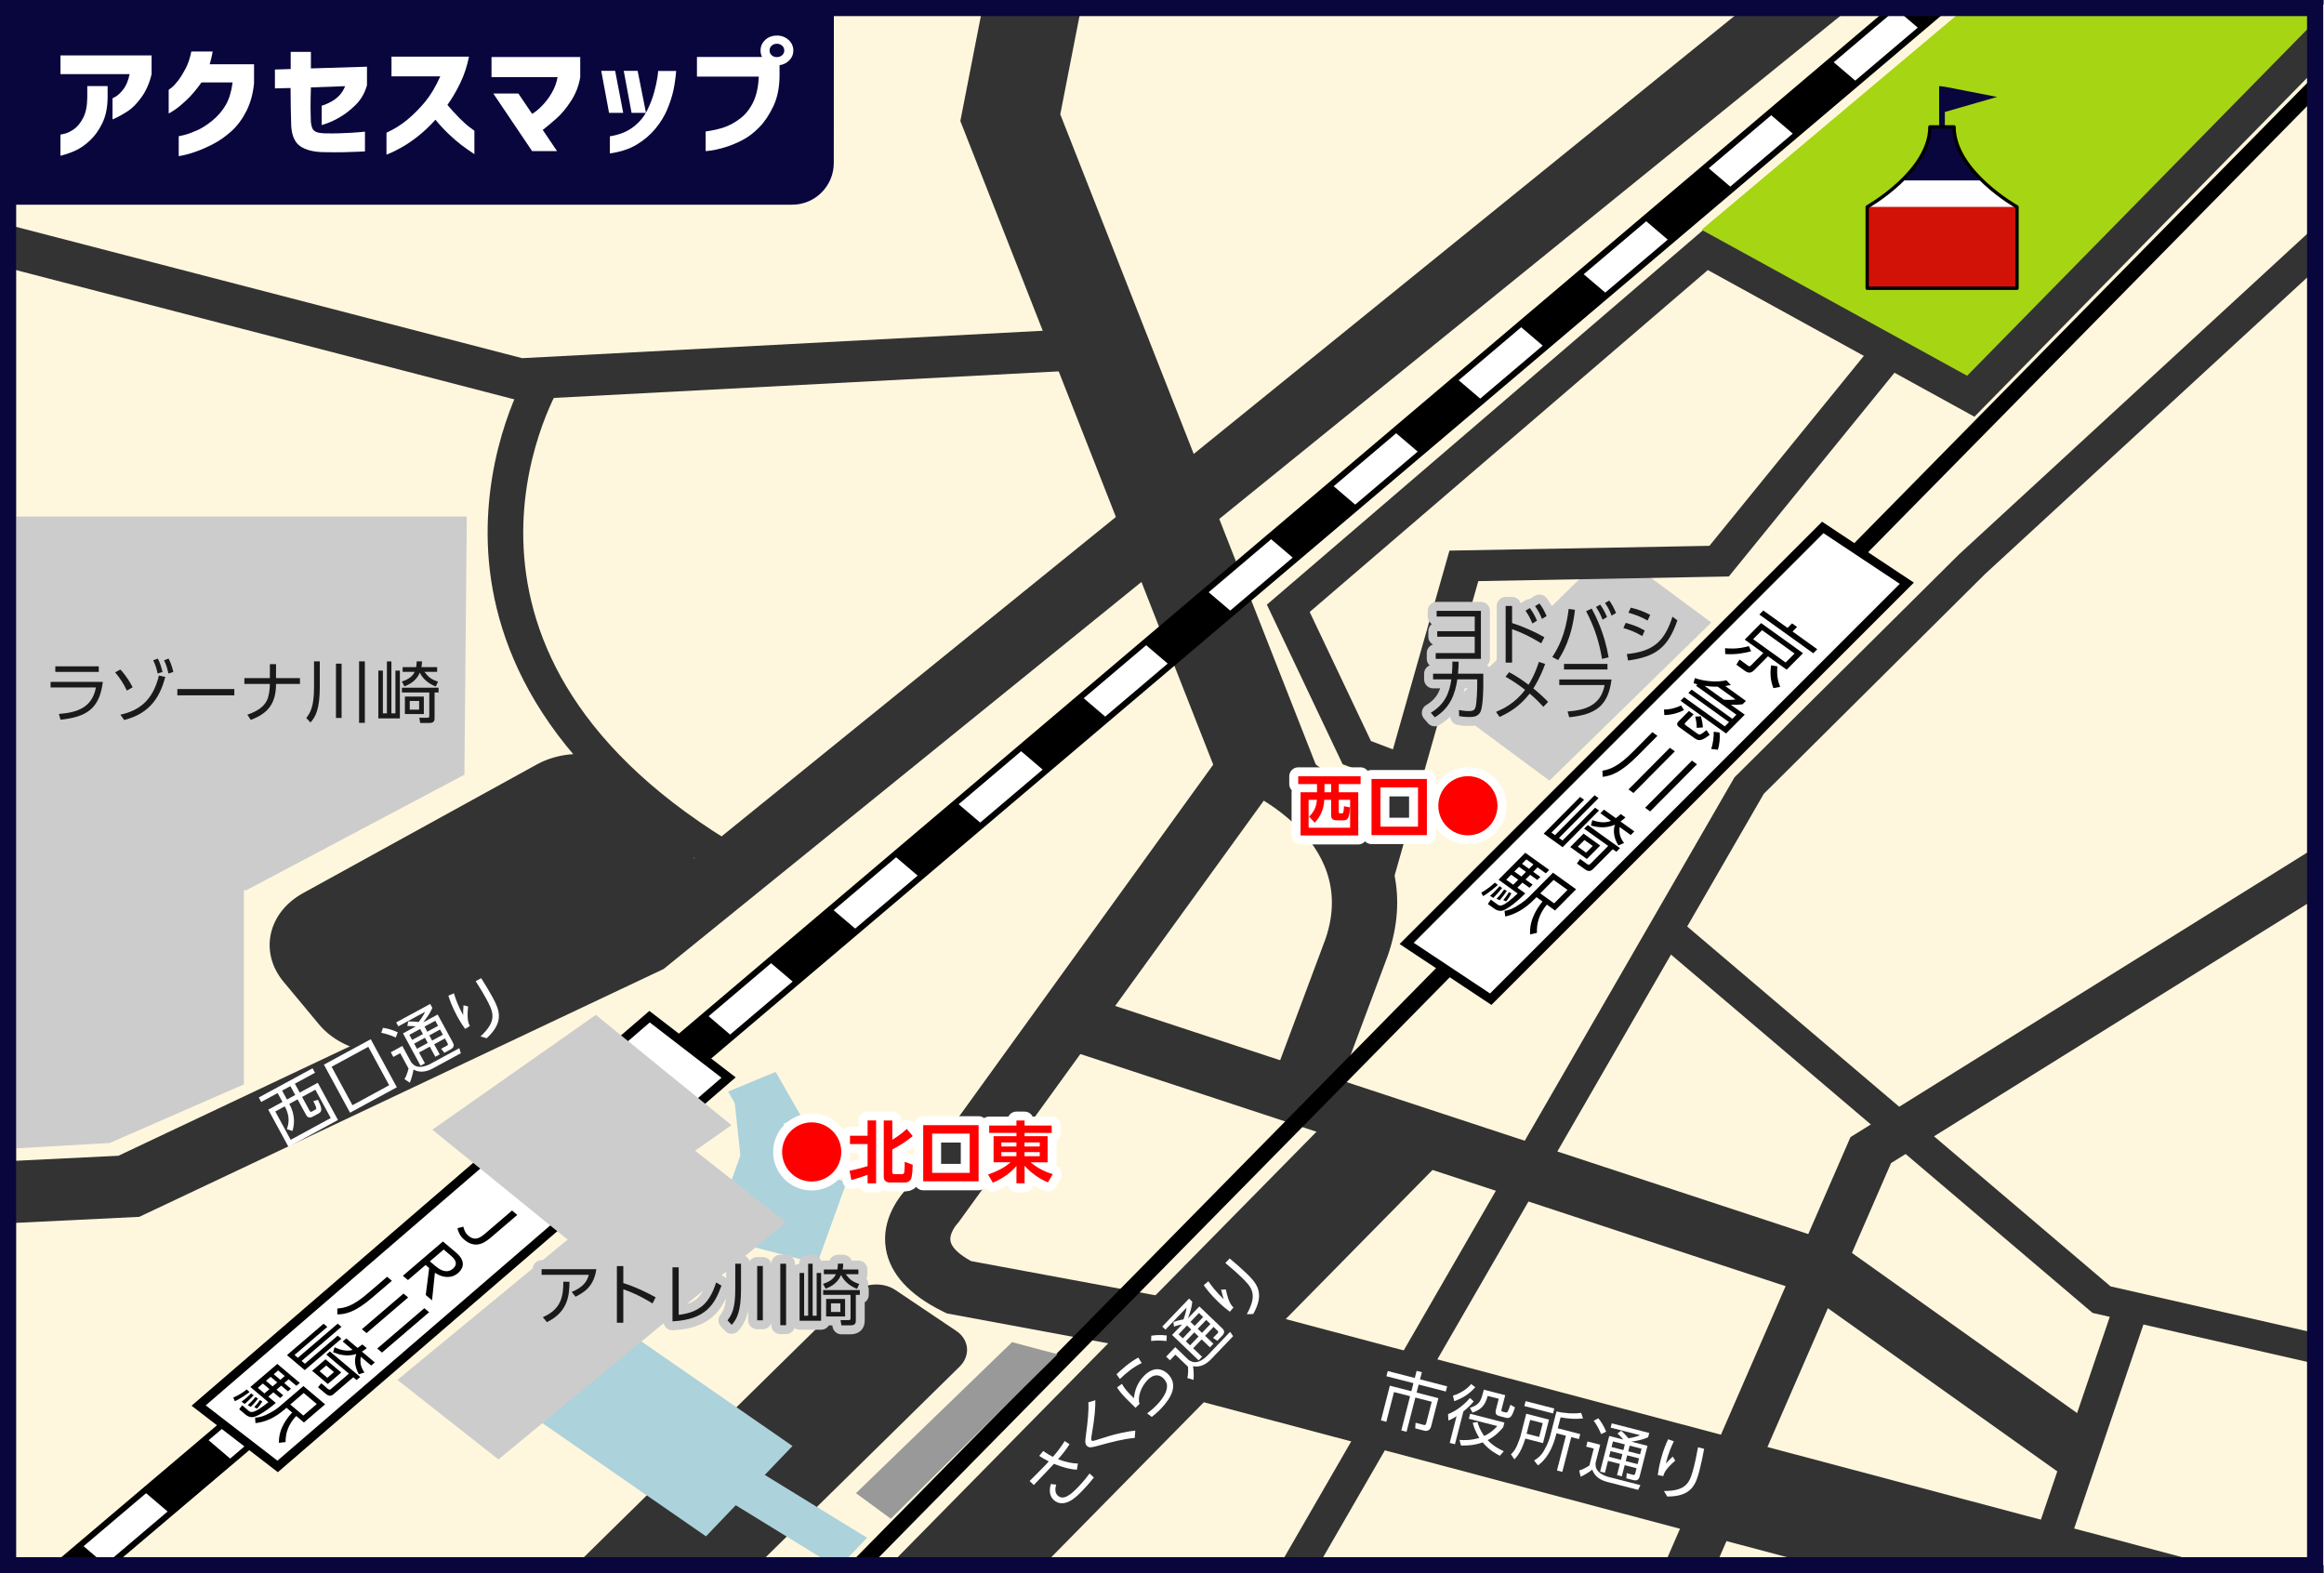 <?xml version="1.0" encoding="UTF-8"?>
<svg id="_レイヤー_2" data-name="レイヤー 2" xmlns="http://www.w3.org/2000/svg" xmlns:xlink="http://www.w3.org/1999/xlink" viewBox="0 0 796.22 538.99">
  <rect x="0" y="0" width="796.22" height="538.99" fill="#808080" stroke="none"/>
  <defs>
    <style>
      .cls-1, .cls-2, .cls-3, .cls-4 {
        fill: none;
      }

      .cls-2 {
        stroke: #ccc;
      }

      .cls-2, .cls-3 {
        stroke-width: 6.14px;
      }

      .cls-2, .cls-3, .cls-4 {
        stroke-linecap: round;
        stroke-linejoin: round;
      }

      .cls-5 {
        fill: #a6d514;
      }

      .cls-6 {
        fill: #fff7dd;
      }

      .cls-7 {
        fill: #acd2db;
      }

      .cls-8 {
        fill: #ccc;
      }

      .cls-9 {
        clip-path: url(#clippath-1);
      }

      .cls-10 {
        clip-path: url(#clippath-3);
      }

      .cls-11 {
        clip-path: url(#clippath-4);
      }

      .cls-12 {
        clip-path: url(#clippath-2);
      }

      .cls-13 {
        clip-path: url(#clippath-7);
      }

      .cls-14 {
        clip-path: url(#clippath-6);
      }

      .cls-15 {
        clip-path: url(#clippath-8);
      }

      .cls-16 {
        clip-path: url(#clippath-5);
      }

      .cls-17 {
        fill: #d31207;
      }

      .cls-18 {
        fill: #fff;
      }

      .cls-3 {
        stroke: #fff;
      }

      .cls-4 {
        stroke: #000;
        stroke-width: 1.15px;
      }

      .cls-19 {
        fill: #09063d;
      }

      .cls-20 {
        fill: #ff0001;
      }

      .cls-21 {
        fill: #333;
      }

      .cls-22 {
        fill: #1a1a1a;
      }

      .cls-23 {
        clip-path: url(#clippath);
      }

      .cls-24 {
        fill: #999;
      }
    </style>
    <clipPath id="clippath">
      <rect class="cls-1" x="2.44" y="1.54" width="790.74" height="535.81"/>
    </clipPath>
    <clipPath id="clippath-1">
      <rect class="cls-1" x="2.44" y="1.54" width="790.74" height="535.81"/>
    </clipPath>
    <clipPath id="clippath-2">
      <rect class="cls-1" x="2.44" y="1.54" width="790.74" height="535.81"/>
    </clipPath>
    <clipPath id="clippath-3">
      <rect class="cls-1" x="2.44" y="1.54" width="790.74" height="535.81"/>
    </clipPath>
    <clipPath id="clippath-4">
      <rect class="cls-1" x="2.44" y="1.54" width="790.74" height="535.81"/>
    </clipPath>
    <clipPath id="clippath-5">
      <rect class="cls-1" x="2.44" y="1.54" width="790.74" height="535.81"/>
    </clipPath>
    <clipPath id="clippath-6">
      <rect class="cls-1" x="639.71" y="70.87" width="51.32" height="28.14"/>
    </clipPath>
    <clipPath id="clippath-7">
      <rect class="cls-1" x="639.71" y="43.14" width="51.32" height="18.67"/>
    </clipPath>
    <clipPath id="clippath-8">
      <rect class="cls-1" x="2.44" y="1.54" width="790.74" height="535.81"/>
    </clipPath>
  </defs>
  <g id="_レイヤー_1-2" data-name="レイヤー 1">
    <g>
      <rect class="cls-6" x="5.48" y="1.54" width="790.74" height="534.69"/>
      <path class="cls-19" d="M2.99,55.84l.03-52.47h282.67l-.03,52.47c0,7.9-6.41,14.3-14.31,14.29H2.74l.25-14.29Z"/>
      <g>
        <path class="cls-18" d="M44.41,25.4h-23.69v-6.42h31.22v6.42c-.74,3.11-1.91,5.76-3.51,7.96-1.6,2.2-3.17,3.79-4.71,4.76-1.54.98-2.78,1.69-3.72,2.14-.94.45-1.42.66-1.45.63v-7.22s.42-.18,1.18-.63c.75-.45,1.6-1.27,2.54-2.46.94-1.19,1.65-2.92,2.15-5.19ZM20.71,53.37v-7.26s.53-.08,1.5-.32c.97-.24,2.03-.77,3.19-1.59s2.19-2.1,3.09-3.82c.91-1.72,1.38-4.06,1.41-7.03v-3.86h6.97v4.11c-.06,3.42-.68,6.3-1.85,8.67-1.17,2.37-2.53,4.28-4.09,5.75-1.56,1.47-3.11,2.59-4.67,3.36-1.55.77-3.41,1.43-5.56,1.99Z"/>
        <path class="cls-18" d="M65.56,17.64h7.3c-.12.78-.28,1.54-.46,2.27s-.37,1.43-.55,2.1h15.19v6.42c-.34,3.64-1.22,6.85-2.63,9.63s-3.12,5.07-5.1,6.86c-1.99,1.79-4.02,3.23-6.1,4.32s-4.02,1.96-5.82,2.6c-1.8.64-3.27,1.08-4.41,1.32-1.14.24-1.72.34-1.75.31v-6.8s.64-.11,1.82-.4c1.18-.29,2.64-.82,4.36-1.57s3.53-1.9,5.4-3.44,3.39-3.32,4.55-5.33c1.16-2.02,1.93-4.58,2.33-7.68h-10.67c-1.79,2.52-3.53,4.56-5.22,6.13-1.69,1.57-3.1,2.72-4.23,3.44-1.12.73-1.72,1.08-1.78,1.05v-8.1s.38-.26,1.04-.78,1.42-1.35,2.29-2.5c.86-1.15,1.7-2.51,2.52-4.09.82-1.58,1.46-3.5,1.92-5.77Z"/>
        <path class="cls-18" d="M99.55,30.15l-5.36.13v-6.46l5.4-.17v-5.88h6.93v5.67l19.21-.59v6.51h-.05c-.77,2.63-2.05,4.82-3.83,6.57-1.79,1.75-3.55,3.13-5.29,4.14s-3.22,1.72-4.43,2.14c-1.22.42-1.85.63-1.92.63v-6.63s.38-.08,1.06-.34,1.49-.64,2.45-1.18c.95-.53,1.82-1.22,2.61-2.06.79-.84,1.42-1.88,1.92-3.11l-11.73.42c-.09,2.6-.13,4.88-.12,6.82.02,1.95.05,3.67.12,5.19.09.75.25,1.4.46,1.93.22.53.62.95,1.22,1.26.6.31,1.69.49,3.26.55,1.51.03,3.05.02,4.62-.02,1.57-.04,3.03-.1,4.39-.19,1.35-.08,2.45-.17,3.28-.25.83-.08,1.26-.13,1.29-.13v6.76s-.73.04-2.1.11c-1.37.07-3.09.13-5.15.17s-4.42.03-7.07-.02c-3.36-.08-5.96-.75-7.8-1.99s-2.89-3.5-3.14-6.78c-.06-2.21-.12-4.32-.16-6.32-.05-2-.07-4.29-.07-6.86Z"/>
        <path class="cls-18" d="M150.85,26.16h-16.72v-6.76h26.55c-.65,3.25-1.64,6.25-2.98,9.03-1.34,2.77-2.81,5.28-4.41,7.51,1.39,1.65,2.76,3.16,4.13,4.53,1.37,1.37,2.55,2.43,3.56,3.17,1,.74,1.52,1.13,1.55,1.15v8.02c-1.66-1.09-3.17-2.16-4.53-3.19-1.36-1.04-2.8-2.29-4.34-3.76-1.54-1.47-3.03-3.09-4.48-4.85-1.88,2.1-3.79,3.92-5.75,5.48-1.96,1.55-3.76,2.81-5.43,3.76-1.66.95-3,1.64-4.02,2.08-1.02.43-1.54.65-1.57.65v-7.51c2.68-1.23,5.09-2.74,7.23-4.53s4.15-3.82,6.03-6.09c1.88-2.27,3.6-5.16,5.17-8.69Z"/>
        <path class="cls-18" d="M191.03,26.41h-22.63v-6.88h30.39v6.93c-.49,2.94-1.55,5.65-3.16,8.14-1.62,2.49-3.3,4.51-5.06,6.05s-3.29,2.83-4.62,3.86l4.9,7.26h-8.54l-13.3-19.73h8.59l4.71,6.97c.99-.56,2.12-1.48,3.39-2.77s2.41-2.79,3.39-4.51c.99-1.72,1.63-3.49,1.94-5.31Z"/>
        <path class="cls-18" d="M210.75,24.27l2.77,14.4h-4.85l-2.68-14.4h4.76ZM208.95,52.57v-5.88c3.23-.5,5.9-1.57,8.01-3.19,2.11-1.62,3.69-3.51,4.76-5.67s1.87-4.25,2.42-6.3c.55-2.04.92-3.74,1.11-5.1s.26-2.06.23-2.12h6.19c-.22,2.49-.54,4.72-.97,6.7-.43,1.97-1.12,4.1-2.06,6.38-.94,2.28-2.28,4.49-4.02,6.61-1.74,2.13-3.88,3.96-6.42,5.5s-5.63,2.56-9.26,3.06ZM218.46,24.27l2.86,14.4h-4.94l-2.68-14.4h4.76Z"/>
        <path class="cls-18" d="M259.98,26.24h-21.2v-6.72h23.04l5.26,1.43v4.74c0,4.11-.69,7.66-2.08,10.62s-3.02,5.41-4.9,7.33-3.86,3.41-5.96,4.47-4.08,1.87-5.96,2.41c-1.88.55-3.41.9-4.6,1.05-1.19.15-1.79.22-1.82.19v-6.72c2.46-.34,4.6-.82,6.42-1.45,1.82-.63,3.62-1.63,5.43-3,1.8-1.37,3.27-3.21,4.41-5.52,1.14-2.31,1.79-5.25,1.94-8.84ZM262.19,13.65c1.08-.98,2.4-1.47,3.97-1.47s2.9.5,4,1.49c1.09.99,1.64,2.2,1.64,3.63s-.55,2.63-1.64,3.61c-1.09.98-2.42,1.47-4,1.47s-2.89-.49-3.97-1.47c-1.08-.98-1.62-2.18-1.62-3.61s.54-2.64,1.62-3.65ZM268.7,17.3c0-.67-.25-1.22-.74-1.66-.49-.43-1.09-.65-1.8-.65s-1.3.22-1.78.65c-.48.43-.72.99-.72,1.66s.24,1.18.72,1.62c.48.43,1.07.65,1.78.65s1.31-.22,1.8-.65c.49-.43.74-.97.74-1.62Z"/>
      </g>
      <g class="cls-23">
        <path class="cls-21" d="M327.63,455.94c4.44,2.98,4.95,8.49,1.14,12.24l-122.2,120.12c-3.82,3.74-10.57,4.37-15.01,1.39l-20.86-14.02c-4.44-2.98-4.95-8.49-1.14-12.24l122.2-120.11c3.81-3.75,10.57-4.38,15.01-1.39l20.86,14.02Z"/>
        <polygon class="cls-8" points="84.38 304.98 -175.11 304.98 -175.11 176.96 159.93 176.96 159.11 265.41 84.38 304.98"/>
        <polygon class="cls-8" points="83.56 371.5 37.56 391.57 -63.43 397.33 -63.43 289.84 83.56 289.84 83.56 371.5"/>
        <polygon class="cls-8" points="586.31 213.26 530.86 267.43 496.49 242 551.94 187.84 586.31 213.26"/>
        <polygon class="cls-5" points="678.88 132.63 583 78.69 738.58 -52.14 822.5 -18.43 678.88 132.63"/>
        <polygon class="cls-21" points="-226.95 430.27 -228.38 409.06 40.57 395.94 212.41 314.71 643.04 -34.06 660.29 -18.67 227.34 331.97 47.72 416.87 -226.95 430.27"/>
        <polygon class="cls-21" points="420.93 275.37 329.02 41.46 349.83 -64.99 382.71 -60.34 363.26 39.16 452.55 266.39 420.93 275.37"/>
        <polygon class="cls-21" points="176.9 137 -4.84 89.85 -245.49 75.35 -244.32 61.22 -.88 76.06 178.88 122.7 368.64 112.71 369.67 126.85 176.9 137"/>
        <path class="cls-21" d="M247.54,299.8c-64.51-37.68-79.34-82.45-80.41-113.38-1.17-33.5,12.89-57.79,13.49-58.81l11.18,4.74c-2.17,3.72-51.81,91.74,62.82,158.69l-7.08,8.75Z"/>
        <polygon class="cls-21" points="852.65 597.31 398.92 476.8 410.95 444.05 864.69 564.56 852.65 597.31"/>
        <path class="cls-21" d="M455.07,381.96l-21.33-5.76,20.36-54.47c12.07-34.88-29.05-51.78-30.81-52.48l9.41-17.26c20.97,8.22,56.89,34.54,42.8,75.3l-20.44,54.67Z"/>
        <path class="cls-21" d="M404.7,464.85l-80.31-14.9-1.53-.75c-11.35-5.63-17.86-12.78-19.33-21.25-1.81-10.37,4.93-18.51,7.54-21.2l112.52-155.78,19.07,9.95-114.33,157.92c-.77.75-3.17,3.77-2.67,6.4.42,2.14,2.9,4.52,7.05,6.79l76.75,14.24-4.76,18.58Z"/>
        <polygon class="cls-21" points="475.13 267.57 459.99 261.81 434.04 207.14 583.39 78.92 673.95 128.73 825.61 -25.75 835.21 -18.95 676.46 142.76 585.12 92.52 448.71 209.65 469.69 253.85 480.23 257.87 475.13 267.57"/>
        <polygon class="cls-21" points="476.2 305.57 464.05 303.07 496.59 188.63 585.66 186.99 642.97 116.5 653.25 122.54 592.31 197.49 506.48 199.08 476.2 305.57"/>
        <polygon class="cls-21" points="560.31 599.61 544.68 594.7 633.99 389.55 636.02 388.29 931.54 204.17 941.39 215.59 647.89 398.45 560.31 599.61"/>
        <polygon class="cls-21" points="177.05 719.48 146.09 697.47 462.03 376.55 492.99 398.57 177.05 719.48"/>
        <polygon class="cls-21" points="704.96 504.15 618.94 442.98 361.38 358.21 369.46 340.47 630.47 426.37 719.32 489.56 704.96 504.15"/>
        <path class="cls-21" d="M103.84,305.96l80.02-44.04c12.11-6.67,28.74-3.87,37.16,6.25l12.1,14.55c8.41,10.11,5.41,23.72-6.7,30.38l-80.02,44.04c-12.11,6.67-28.74,3.87-37.15-6.25l-12.1-14.55c-8.41-10.11-5.41-23.72,6.7-30.38"/>
        <polygon points="-37.22 600.76 -47.75 591.78 680.06 -25.28 690.6 -16.3 -37.22 600.76"/>
        <path class="cls-18" d="M-6.83,572.3l-7.37-6.29,21.42-18.16,7.37,6.29-21.42,18.16ZM36.01,535.98l-7.37-6.28,21.41-18.16,7.37,6.28-21.41,18.16ZM78.84,499.68l-7.37-6.29,21.41-18.16,7.37,6.29-21.41,18.16ZM121.67,463.36l-7.37-6.29,21.41-18.16,7.37,6.29-21.41,18.16ZM164.49,427.05l-7.37-6.29,21.41-18.16,7.37,6.28-21.41,18.16ZM207.32,390.74l-7.37-6.29,21.41-18.16,7.37,6.28-21.41,18.16ZM250.15,354.43l-7.37-6.29,21.41-18.16,7.37,6.28-21.41,18.16ZM292.98,318.11l-7.37-6.28,21.41-18.15,7.37,6.29-21.41,18.15ZM335.81,281.8l-7.37-6.28,21.41-18.16,7.37,6.29-21.41,18.16ZM378.65,245.49l-7.37-6.29,21.41-18.16,7.37,6.29-21.41,18.16ZM421.47,209.18l-7.37-6.29,21.41-18.16,7.37,6.29-21.41,18.16ZM464.3,172.87l-7.37-6.29,21.41-18.16,7.37,6.29-21.41,18.16ZM507.13,136.56l-7.37-6.29,21.41-18.16,7.37,6.29-21.41,18.16ZM549.97,100.24l-7.38-6.29,21.42-18.15,7.37,6.29-21.41,18.15ZM592.8,63.93l-7.37-6.29,21.41-18.16,7.37,6.29-21.41,18.16ZM635.62,27.62l-7.37-6.29,21.41-18.16,7.37,6.29-21.41,18.16Z"/>
        <polygon class="cls-18" points="249.62 369.16 95.13 502.38 68.06 481.51 222.55 348.3 249.62 369.16"/>
        <path d="M95.2,504.35l-29.57-22.78,1.23-1.06,155.62-134.19,29.57,22.77-1.23,1.06-155.62,134.19ZM70.48,481.46l24.58,18.94,152.13-131.19-24.58-18.94-152.13,131.19Z"/>
        <line class="cls-18" x1="895.69" y1="-74.53" x2="138.58" y2="694.69"/>
        <polygon points="140.86 696.32 136.29 693.06 893.4 -76.16 897.98 -72.9 140.86 696.32"/>
        <polygon class="cls-18" points="653.29 199.8 510.74 342.3 481.93 323.19 624.49 180.68 653.29 199.8"/>
        <path d="M510.97,344.27l-31.45-20.86,1.13-1.14,143.61-143.54,31.44,20.86-1.13,1.14-143.6,143.54ZM484.34,322.98l26.16,17.36,140.38-140.33-26.15-17.36-140.38,140.33Z"/>
        <g>
          <path d="M507.5,305.78c1.98-1.03,3.94-2.72,4.65-3.41l1.02.79c-.73.67-3.13,2.77-5.06,3.83l-.61-1.21ZM529.61,299.18l-2.83-2.03-1.5,1.51,2.45,1.76-1.04,1.04-2.45-1.76-1.59,1.6,2.45,1.76-1.07,1.08-2.45-1.76-1.71,1.72,2.71,1.95c-2.97,3.03-5.98,5.23-7.34,5.74-.46.18-1.69.64-3.25-.48l-2.23-1.6,1-1.52,2.28,1.66c.78.56,1.66,1.25,6.92-3.77l-6.56-4.71,9.17-9.23,8.2,5.88-1.14,1.15ZM510.48,306.91c.44-.37.82-.69,1.58-1.46.95-.96,1.27-1.38,1.68-1.87l.91.63c-1.5,1.79-1.69,1.98-3.02,3.38l-1.16-.69ZM512.71,307.91c1.31-1.32,2.29-2.71,2.62-3.19l.92.48c-.75,1.13-1.49,2.15-2.42,3.19l-1.13-.48ZM515.03,308.35c.36-.4,1.2-1.41,1.91-2.72l.88.42c-.39.74-.95,1.68-1.8,2.74l-.99-.44ZM539.98,304.66l-7.21,7.26-2.81-2.02c-2.61,3.17-3.54,6.38-3.4,9.68l-2.34.53c-.32-5.45,2.95-9.64,4.26-11.27l-2.07-1.49-.76.77c-3.04,3.07-6.31,5.08-9.96,5.86l-.22-1.92c.92-.2,2.25-.47,3.79-1.4,2.9-1.71,4.07-2.9,4.9-3.73l7.91-7.96,7.92,5.68ZM520.15,301.38l-2.41-1.73-1.71,1.72,2.41,1.73,1.71-1.72ZM522.82,298.69l-2.41-1.73-1.59,1.6,2.41,1.73,1.59-1.6ZM525.36,296.13l-2.41-1.73-1.5,1.52,2.41,1.73,1.5-1.52ZM537.04,304.87l-4.77-3.42-4.57,4.6,4.77,3.42,4.57-4.6Z"/>
          <path d="M542.7,274l-11.16,11.23,1.22.87,13.56-13.66,1.36.97-13.56,13.66,1.21.87,11.16-11.23,1.34.96-12.47,12.56-6.48-4.65,12.47-12.56,1.36.97ZM543.67,294.27l-5.7-4.09,4.57-4.6,5.7,4.09-4.57,4.6ZM553.76,291.79l-1.22-.87-6.66,6.71c-.52.52-1.34,1.28-2.81.22l-2.81-2.02,1.11-1.56,2.38,1.74c.62.44.88.18,1.28-.22l5.95-5.99-8.24-5.91,1.25-1.25,11.03,7.92-1.25,1.25ZM545.68,289.81l-2.83-2.03-2.27,2.28,2.83,2.03,2.27-2.28ZM559.93,284.82l-1.23,1.24-3.81-2.74c-.19,2.4.13,3.55,1.52,5.48l-1.94.82c-1.38-2.19-1.97-4.76-1.19-7.09-3.15,1.35-5.87.92-8.21.28l.46-1.84c1.64.55,3.98,1.19,6.42.25l-3.65-2.62,1.23-1.24,4.07,2.92c.76-.53,1.23-1,1.67-1.4l1.62,1.16c-.68.62-1.01.92-1.69,1.39l4.73,3.39Z"/>
          <path d="M567.84,252.09l-6.71,6.76c-5.71,5.75-9.08,6.94-12.05,7.28l-.08-2.09c2.64-.52,5.27-1.29,10.45-6.5l6.66-6.71,1.74,1.25ZM573.81,257.4l-14.17,14.27-1.7-1.22,14.17-14.27,1.7,1.22ZM581.4,261.83l-16.04,16.15-1.74-1.25,16.04-16.15,1.74,1.25Z"/>
          <path d="M570.09,243.09c1.37-.03,3.32-.21,5.85-1.41l1.01,1.59c-1.67.86-3.99,1.64-6.74,1.7l-.12-1.88ZM580.24,244.73l-2.84,2.86c-.26.26-.37.51.19.91l3.93,2.82c.66.47.92.66,3.13-1.19l1.11,1.6c-2.78,2.18-3.78,2.18-5.17,1.18l-4.99-3.58c-.74-.53-1.58-1.13-.45-2.26l3.48-3.5,1.62,1.16ZM598.16,240.11l-1.14,1.15c-.59.08-1.61.25-4,.17l4.75,3.41-6.4,6.44-15.6-11.2,1.23-1.24,13.94,10.01,1.45-1.46-13.94-10.01,1.12-1.13,13.94,10.01,1.4-1.41-13.84-9.93.47-.47c-.4-.11-.63-.16-1.31-.37l.43-1.78c3.71,1.29,8.05,1.42,10.79.76l1.54,1.61c-.72.17-1.12.24-1.9.37l7.06,5.07ZM581.32,249.36c-.03-1.45-.22-2.67-.53-3.87l1.94-.1c.51,1.89.64,2.79.69,3.81l-2.11.16ZM588.51,235.24c-1.76.05-3.18-.1-4.53-.29l6.6,4.74c1.23.11,2.82.12,4.03-.06l-6.1-4.38ZM586.27,256.58c.64-1.81.92-4.33.86-5.89l2.01.25c.22,1.77-.04,4.21-.58,5.91l-2.29-.27Z"/>
          <path d="M591.01,222.06c1.25.12,4.2.42,8.16-.71l.77,1.77c-2.26.62-5.25,1.19-8.87.95l-.05-2.01ZM612.1,229.41l-6.38-4.58-4.71,4.74c-.87.87-1.77,1.27-3.15.28l-2.97-2.13,1.09-1.78,2.76,2.01c.58.42.73.43,1.2-.04l4.19-4.21-6.38-4.58,5.62-5.66,14.36,10.31-5.62,5.66ZM614.83,223.88l-11.13-7.99-3.06,3.08,11.13,7.99,3.06-3.08ZM621.23,223.79l-18.47-13.26,1.37-1.38,8.3,5.96,1.54-1.55,1.72,1.23-1.54,1.55,8.46,6.07-1.37,1.38ZM608.95,228.28c-.26,2.98.11,4.91.94,7.03l-2.31.43c-1.07-2.74-1.15-5.06-.82-7.81l2.19.34Z"/>
        </g>
        <g>
          <path d="M79.91,478.79c1.95-.78,3.91-2.2,4.63-2.78l.96.87c-.73.56-3.13,2.33-5.05,3.14l-.54-1.23ZM101.55,474.76l-2.66-2.25-1.51,1.3,2.31,1.95-1.04.89-2.31-1.95-1.6,1.37,2.31,1.95-1.08.92-2.31-1.95-1.72,1.48,2.55,2.15c-2.99,2.59-5.98,4.39-7.32,4.74-.45.13-1.66.43-3.12-.8l-2.1-1.77,1.02-1.36,2.14,1.83c.73.62,1.56,1.38,6.84-2.9l-6.17-5.2,9.23-7.9,7.71,6.5-1.15.98ZM82.75,480.18c.44-.31.82-.58,1.59-1.23.96-.82,1.28-1.2,1.7-1.61l.86.7c-1.52,1.56-1.71,1.72-3.05,2.93l-1.1-.78ZM84.87,481.37c1.32-1.13,2.32-2.37,2.66-2.79l.87.56c-.77,1.01-1.52,1.91-2.46,2.81l-1.07-.58ZM87.1,482.04c.36-.34,1.21-1.23,1.95-2.41l.83.5c-.4.67-.98,1.51-1.84,2.44l-.94-.53ZM111.39,481.1l-7.26,6.22-2.64-2.23c-2.64,2.77-3.67,5.75-3.65,8.93l-2.28.27c-.11-5.27,3.22-8.94,4.55-10.37l-1.95-1.64-.77.66c-3.06,2.62-6.3,4.21-9.86,4.59l-.14-1.86c.9-.1,2.19-.22,3.72-.95,2.87-1.34,4.05-2.35,4.89-3.07l7.96-6.81,7.45,6.28ZM92.32,475.88l-2.27-1.91-1.72,1.48,2.27,1.91,1.72-1.48ZM95,473.59l-2.27-1.91-1.6,1.37,2.27,1.91,1.6-1.37ZM97.56,471.4l-2.27-1.91-1.51,1.3,2.27,1.91,1.51-1.3ZM108.53,481l-4.48-3.78-4.6,3.94,4.48,3.78,4.6-3.94Z"/>
          <path d="M112.14,454.57l-11.23,9.62,1.14.96,13.65-11.69,1.28,1.08-13.65,11.69,1.14.96,11.23-9.62,1.26,1.06-12.55,10.75-6.1-5.14,12.55-10.75,1.28,1.08ZM112.31,474.13l-5.37-4.52,4.6-3.94,5.37,4.52-4.6,3.94ZM122.17,472.79l-1.14-.96-6.7,5.74c-.52.45-1.34,1.09-2.73-.08l-2.65-2.23,1.13-1.38,2.23,1.91c.58.49.84.27,1.24-.08l5.99-5.13-7.75-6.53,1.25-1.07,10.37,8.75-1.25,1.07ZM114.43,470.05l-2.66-2.25-2.28,1.95,2.66,2.25,2.28-1.95ZM128.41,466.75l-1.24,1.06-3.58-3.02c-.28,2.28-.01,3.42,1.27,5.42l-1.91.58c-1.25-2.24-1.73-4.77-.88-6.93-3.1.97-5.71.27-7.96-.58l.52-1.72c1.57.7,3.81,1.55,6.2.91l-3.43-2.89,1.24-1.06,3.83,3.23c.76-.43,1.23-.83,1.67-1.17l1.52,1.28c-.68.52-1.01.77-1.68,1.16l4.45,3.75Z"/>
          <path d="M134.26,438.78l-6.75,5.78c-5.74,4.92-9.05,5.71-11.94,5.73v-2.01c2.58-.23,5.16-.68,10.36-5.14l6.7-5.74,1.63,1.38ZM139.84,444.49l-14.26,12.21-1.59-1.34,14.26-12.21,1.59,1.34ZM147.02,449.54l-16.14,13.82-1.63-1.38,16.14-13.82,1.63,1.38Z"/>
          <path d="M156.17,429.03c3.53,2.97,2.61,5.51.75,7.11-2.35,2.01-5.4,1.57-7.92-.11l-.98,9.44-2.16-1.82,1.18-9.24-1.24-1.04-6.02,5.16-1.75-1.47,13.72-11.75,4.41,3.72ZM152.01,428.07l-4.74,4.05,1.97,1.66c.94.79,3.58,2.87,5.91.87,2.32-1.98.14-3.82-1.14-4.89l-2.01-1.69Z"/>
          <path d="M177.22,416.21l-8.62,7.38c-2.05,1.76-5.38,4.61-9.51,1.13-1.65-1.39-2.09-2.8-2.36-3.97l2.02-.52c.14.68.51,2.08,1.73,3.11,2.46,2.07,4.32.48,6.18-1.12l8.77-7.51,1.78,1.5Z"/>
        </g>
        <path class="cls-2" d="M17.33,233.62v1.91h15.54c-1.32,7.15-6.87,8.61-12.7,9.06l.56,1.98c8.92-.93,13.36-3.77,14.49-12.94h-17.9ZM18.95,228.28v1.91h14.9v-1.91h-14.9Z"/>
        <path class="cls-2" d="M42.56,246.66c9.24-2.34,12.36-8.4,14.08-14.76l-2.2-.48c-2.09,8.76-7.02,12.06-13.19,13.42l1.31,1.82ZM45.44,235.46c-.61-1.23-1.98-3.73-4.22-6.11l-1.77,1c1.59,1.82,2.98,4.04,4.02,6.25l1.98-1.14ZM56.2,226.2c.77,1.64,1.07,2.63,1.5,4.54l1.68-.55c-.5-1.97-.84-3-1.64-4.58l-1.55.59ZM52.48,226.2c.8,1.72,1.12,2.66,1.52,4.54l1.68-.55c-.52-1.99-.88-3.15-1.63-4.58l-1.57.59Z"/>
        <rect class="cls-2" x="60.73" y="236.05" width="19.54" height="2.16"/>
        <path class="cls-2" d="M94.54,232.3v-4.79h-2.11v4.79h-8.75v2h8.75c0,1.63-.28,4.09-.98,5.56-1.07,2.3-3.5,3.89-6.75,4.97l1.17,1.77c5.81-2.11,8.67-5.52,8.67-12.31h8.2v-2h-8.2Z"/>
        <path class="cls-2" d="M122.98,226.58v21.05h1.97v-21.05h-1.97ZM115.05,227.36v18.6h1.93v-18.6h-1.93ZM107.53,226.58v8.74c0,6.79-1.25,8.81-2.66,10.66l1.44,1.54c1.74-1.88,3.2-4.63,3.2-12.12v-8.81h-1.98Z"/>
        <path class="cls-2" d="M150.23,235.6h-12.56v1.64h9.38v7.81c0,.52,0,.86-.71.86l-2.72-.02.29,1.8h3.2c1.68,0,1.72-1.02,1.72-1.71v-8.74h1.39v-1.64ZM143.55,243.12h-3.22v-2.98h3.22v2.98ZM145.16,238.64h-6.49v6h6.49v-6ZM129.59,229.74v16.38h7.38v-16.38h-1.52v14.65h-1.39v-17.81h-1.55v17.81h-1.38v-14.65h-1.55ZM144.35,228.56c.14-.72.15-1.14.2-1.98h-1.84c-.02.55-.02,1.16-.18,1.98h-4.63v1.61h4.16c-.99,2.04-2.97,2.84-4.43,3.31l.91,1.66c1.98-.8,4.06-1.95,5.27-4.7,1.02,2.2,3.11,3.84,5.47,4.75l.75-1.68c-2.2-.71-3.18-1.41-4.63-3.34h4.34v-1.61h-5.38Z"/>
      </g>
      <g>
        <path class="cls-22" d="M35.23,233.62c-1.14,9.17-5.56,12.01-14.49,12.94l-.57-1.98c5.83-.45,11.38-1.91,12.69-9.06h-15.53v-1.91h17.89ZM33.84,228.28v1.91h-14.89v-1.91h14.89Z"/>
        <path class="cls-22" d="M43.47,236.59c-1.04-2.2-2.43-4.43-4.02-6.24l1.77-1c2.25,2.38,3.61,4.88,4.22,6.11l-1.98,1.13ZM41.25,244.84c6.18-1.36,11.1-4.65,13.19-13.42l2.2.48c-1.73,6.36-4.84,12.42-14.08,14.76l-1.32-1.82ZM54.06,225.61c.75,1.43,1.11,2.59,1.63,4.59l-1.68.54c-.41-1.88-.73-2.82-1.52-4.54l1.57-.59ZM57.76,225.61c.79,1.59,1.14,2.61,1.63,4.59l-1.68.54c-.43-1.91-.73-2.91-1.5-4.54l1.54-.59Z"/>
        <path class="cls-22" d="M80.28,236.05v2.16h-19.53v-2.16h19.53Z"/>
        <path class="cls-22" d="M102.77,232.3v2h-8.2c0,6.79-2.86,10.19-8.67,12.31l-1.16-1.77c3.25-1.09,5.68-2.68,6.74-4.97.7-1.48.98-3.93.98-5.56h-8.74v-2h8.74v-4.79h2.11v4.79h8.2Z"/>
        <path class="cls-22" d="M109.56,226.58v8.81c0,7.49-1.45,10.24-3.2,12.12l-1.43-1.54c1.41-1.84,2.66-3.86,2.66-10.65v-8.74h1.98ZM117.03,227.35v18.6h-1.93v-18.6h1.93ZM125,226.58v21.05h-1.98v-21.05h1.98Z"/>
        <path class="cls-22" d="M131.18,229.74v14.65h1.38v-17.8h1.54v17.8h1.38v-14.65h1.52v16.37h-7.38v-16.37h1.54ZM149.77,228.56v1.61h-4.34c1.45,1.93,2.43,2.63,4.63,3.34l-.75,1.68c-2.36-.91-4.45-2.54-5.47-4.75-1.2,2.75-3.29,3.91-5.27,4.7l-.91-1.66c1.45-.48,3.43-1.27,4.43-3.32h-4.15v-1.61h4.63c.16-.82.16-1.43.18-1.98h1.84c-.05.84-.07,1.25-.21,1.98h5.38ZM150.27,237.23h-1.38v8.74c0,.68-.04,1.7-1.73,1.7h-3.2l-.3-1.79,2.72.02c.7,0,.7-.34.7-.86v-7.81h-9.38v-1.63h12.56v1.63ZM145.21,244.63h-6.49v-5.99h6.49v5.99ZM143.6,240.14h-3.22v2.97h3.22v-2.97Z"/>
      </g>
      <g class="cls-9">
        <polygon class="cls-2" points="505.27 218.11 505.27 223.72 491.89 223.72 491.89 225.7 507.39 225.7 507.39 209.26 492.21 209.26 492.21 211.21 505.27 211.21 505.27 216.23 492.42 216.23 492.42 218.11 505.27 218.11"/>
        <path class="cls-2" d="M525.93,207.65c1.12,1.63,1.64,2.54,2.36,4.38l1.6-.98c-.8-1.79-1.45-3.04-2.45-4.31l-1.5.91ZM522.64,209.21c1.09,1.6,1.66,2.61,2.36,4.39l1.59-.98c-.66-1.48-1.36-2.88-2.45-4.32l-1.5.91ZM529.11,218.27c-3.34-1.86-7.08-3.58-11.06-4.86v-5.84h-2.2v19.42h2.2v-11.47c3.95,1.45,5.97,2.48,9.99,4.86l1.07-2.11Z"/>
        <path class="cls-2" d="M549.87,206.55c1.05,1.57,1.57,2.55,2.25,4.34l1.55-.91c-.82-1.87-1.41-3-2.34-4.25l-1.46.82ZM546.78,207.94c1.04,1.57,1.52,2.5,2.25,4.33l1.55-.91c-.98-2.26-1.76-3.42-2.36-4.25l-1.44.82ZM551.11,225.2c-1.34-8.09-4.34-14.04-5.79-16.72l-1.9.91c3.01,5.73,4.56,10.99,5.44,16.35l2.25-.54ZM537.43,208.6c-1.09,9.13-3.72,13.56-5.61,16.49l2,1.07c1.5-2.38,4.65-7.43,5.77-17.23l-2.16-.32Z"/>
        <path class="cls-2" d="M557.79,226.29c9.47-1.32,13.67-4.38,16.9-13.76l-1.68-1.27c-2.75,8.65-6.76,11.92-15.65,12.81l.44,2.22ZM563.51,216c-2.36-1.31-3.95-1.93-6.54-2.61l-.8,1.77c1.92.55,3.82,1.18,6.48,2.75l.86-1.91ZM565.37,210.64c-2.34-1.2-4.04-1.84-6.65-2.47l-.82,1.72c1.82.52,4.06,1.23,6.59,2.68l.89-1.93Z"/>
        <path class="cls-2" d="M491.58,245.74c5.32-3.22,7-8.04,7.72-13.01h6.81v2.14c0,1.04-.11,5.81-.57,7.4-.2.7-.52,1.34-2.17,1.34-1.39,0-2.5-.18-3.5-.36l.04,2.07c.73.14,1.68.31,3.52.31,1,0,3.09,0,3.88-1.95.87-2.15.89-8.49.89-9.1v-3.79h-8.68c.14-1.68.18-2.48.23-4.11l-2.16-.05c.02,1.41,0,2.32-.13,4.16h-6.48v1.95h6.27c-.68,4.43-1.99,8.38-7.04,11.45l1.36,1.57Z"/>
        <path class="cls-2" d="M515.8,231.82c2.43,1.36,4.54,2.79,6.7,4.49-3.52,4.68-7.52,6.5-9.95,7.56l1.23,1.73c3.14-1.48,6.76-3.45,10.29-8,.55.44,2.5,2.09,4.7,4.55l1.61-1.73c-2.39-2.46-4.36-4.04-5.06-4.58,2.32-3.66,3.45-6.7,4.07-8.4l-2.16-.68c-1.41,4.47-3.13,7.2-3.54,7.81-.93-.71-3.77-2.84-6.66-4.3l-1.22,1.55Z"/>
        <path class="cls-2" d="M534.2,232.78v1.91h15.54c-1.32,7.15-6.87,8.61-12.7,9.06l.56,1.98c8.92-.93,13.36-3.77,14.49-12.94h-17.9ZM535.82,227.44v1.91h14.9v-1.91h-14.9Z"/>
      </g>
      <g>
        <path class="cls-22" d="M492.41,218.12v-1.88h12.85v-5.02h-13.06v-1.95h15.17v16.44h-15.49v-1.98h13.37v-5.61h-12.85Z"/>
        <path class="cls-22" d="M528.04,220.39c-4.02-2.38-6.04-3.41-9.99-4.86v11.47h-2.2v-19.41h2.2v5.84c3.97,1.27,7.72,3,11.06,4.86l-1.07,2.11ZM524.14,208.31c1.09,1.43,1.79,2.84,2.45,4.31l-1.59.98c-.7-1.77-1.27-2.79-2.36-4.38l1.5-.91ZM527.43,206.74c1,1.27,1.66,2.52,2.45,4.31l-1.59.98c-.73-1.84-1.25-2.75-2.36-4.38l1.5-.91Z"/>
        <path class="cls-22" d="M539.6,208.92c-1.11,9.81-4.27,14.85-5.77,17.23l-2-1.07c1.88-2.93,4.52-7.36,5.61-16.48l2.16.32ZM548.87,225.74c-.89-5.36-2.43-10.63-5.45-16.35l1.91-.91c1.45,2.68,4.45,8.63,5.79,16.71l-2.25.54ZM548.23,207.13c.61.82,1.38,1.98,2.36,4.25l-1.54.91c-.73-1.84-1.2-2.77-2.25-4.34l1.43-.82ZM551.34,205.74c.93,1.25,1.52,2.38,2.34,4.25l-1.54.91c-.68-1.79-1.2-2.77-2.25-4.34l1.45-.82Z"/>
        <path class="cls-22" d="M562.65,217.91c-2.66-1.57-4.56-2.2-6.47-2.75l.79-1.77c2.59.68,4.18,1.29,6.54,2.61l-.86,1.91ZM557.36,224.07c8.88-.89,12.9-4.16,15.64-12.81l1.68,1.27c-3.22,9.38-7.42,12.44-16.89,13.76l-.43-2.22ZM564.49,212.58c-2.52-1.45-4.77-2.16-6.58-2.68l.82-1.73c2.61.64,4.31,1.27,6.65,2.47l-.89,1.93Z"/>
      </g>
      <g>
        <path class="cls-22" d="M490.21,244.18c5.04-3.07,6.36-7.02,7.04-11.44h-6.27v-1.95h6.47c.14-1.84.16-2.75.14-4.15l2.16.04c-.05,1.63-.09,2.43-.23,4.11h8.67v3.79c0,.61-.02,6.95-.89,9.1-.79,1.95-2.88,1.95-3.88,1.95-1.84,0-2.79-.18-3.52-.32l-.05-2.07c1,.18,2.11.36,3.5.36,1.66,0,1.97-.63,2.18-1.34.45-1.59.57-6.36.57-7.4v-2.13h-6.81c-.73,4.97-2.41,9.79-7.72,13.01l-1.36-1.57Z"/>
        <path class="cls-22" d="M517.03,230.29c2.88,1.45,5.72,3.59,6.65,4.29.41-.61,2.13-3.34,3.54-7.81l2.16.68c-.61,1.7-1.75,4.75-4.06,8.4.7.54,2.68,2.13,5.06,4.59l-1.61,1.72c-2.2-2.45-4.15-4.11-4.7-4.54-3.52,4.54-7.15,6.52-10.29,7.99l-1.23-1.72c2.43-1.07,6.43-2.88,9.95-7.56-2.16-1.7-4.27-3.13-6.7-4.5l1.23-1.54Z"/>
        <path class="cls-22" d="M552.12,232.78c-1.14,9.17-5.56,12.01-14.49,12.94l-.57-1.98c5.83-.45,11.38-1.91,12.69-9.06h-15.53v-1.91h17.89ZM550.73,227.45v1.91h-14.89v-1.91h14.89Z"/>
      </g>
      <g class="cls-12">
        <path class="cls-3" d="M456.05,271.43h-2.28v-2.8h2.28v2.8ZM450.43,281.86c.87-.93,3.08-3.38,3.3-7.85h2.32v5.23c0,1.53.87,1.8,2.06,1.8h2.3c1.58,0,1.95-1.44,2.11-4.43l-2.06-.41c-.05.82-.11,1.62-.18,1.94-.1.44-.3.5-.6.5h-.53c-.5,0-.5-.18-.5-.68v-3.95h3.9v9.56h-14.22v-9.56h2.85c-.14,1.69-.52,3.63-2.67,5.75l1.91,2.1ZM466.14,265.95h-21.36v2.68h6.43v2.8h-5.64v14.79h19.77v-14.79h-6.69v-2.8h7.49v-2.68Z"/>
        <path class="cls-3" d="M485.83,283.21h-12.88v-13.45h12.88v13.45ZM488.86,266.86h-18.97v19.24h18.97v-19.24Z"/>
        <path class="cls-3" d="M502.95,265.9c-5.54,0-10.13,4.47-10.13,10.13s4.57,10.13,10.13,10.13,10.13-4.54,10.13-10.13-4.57-10.13-10.13-10.13Z"/>
      </g>
      <g>
        <path class="cls-20" d="M466.15,268.61h-7.49v2.81h6.69v14.79h-19.77v-14.79h5.64v-2.81h-6.44v-2.67h21.37v2.67ZM448.52,279.75c2.15-2.12,2.53-4.06,2.67-5.75h-2.85v9.56h14.22v-9.56h-3.9v3.95c0,.5,0,.68.5.68h.53c.3,0,.5-.07.59-.5.07-.32.14-1.12.18-1.94l2.05.41c-.16,2.99-.52,4.43-2.1,4.43h-2.31c-1.19,0-2.05-.27-2.05-1.8v-5.23h-2.33c-.21,4.47-2.42,6.92-3.29,7.85l-1.92-2.1ZM456.06,268.61h-2.28v2.81h2.28v-2.81Z"/>
        <path class="cls-20" d="M488.86,286.1h-18.97v-19.24h18.97v19.24ZM485.82,269.75h-12.87v13.45h12.87v-13.45Z"/>
        <path class="cls-20" d="M513.05,276.03c0,5.59-4.54,10.14-10.13,10.14s-10.14-4.52-10.14-10.14,4.59-10.13,10.14-10.13,10.13,4.5,10.13,10.13Z"/>
      </g>
      <g class="cls-10">
        <polygon class="cls-7" points="271.51 495.37 241.88 526.32 183.83 486.16 213.47 455.21 271.51 495.37"/>
        <polygon class="cls-7" points="290.08 404.86 279.98 432.89 243.72 423.45 253.82 395.42 290.08 404.86"/>
        <polygon class="cls-7" points="274.49 382.45 258.19 389.2 249.45 373.96 265.75 367.21 274.49 382.45"/>
        <polygon class="cls-7" points="270.45 402.85 254.54 404.08 251.56 376.16 267.46 374.93 270.45 402.85"/>
        <polygon class="cls-7" points="297.06 526.81 287.11 537.2 250.98 515 260.93 504.61 297.06 526.81"/>
        <polygon class="cls-24" points="346.74 459.8 362.33 463.94 305.19 520.29 293.25 511.54 346.74 459.8"/>
        <polygon class="cls-8" points="269.31 418.73 170.76 499.98 136.15 472.73 234.71 391.49 269.31 418.73"/>
        <polygon class="cls-8" points="250.61 385.45 194.61 424.79 148.12 387.01 204.13 347.67 250.61 385.45"/>
        <path class="cls-2" d="M187.37,452.94c7.36-3.54,7.7-9.43,7.75-13.83l-2.11-.02c.02,5.04-.77,9.47-7.02,12.15l1.39,1.71ZM185.57,434.77v1.95h16.17c-.5,1.79-1.45,4.04-5.86,5.86l1.31,1.64c2.93-1.5,6.24-3.43,7.13-9.45h-18.76Z"/>
        <path class="cls-2" d="M224.64,444.42c-3.27-1.77-6.79-3.52-11.08-4.88v-5.82h-2.2v19.42h2.2v-11.47c4.75,1.64,8.47,3.91,10.02,4.86l1.07-2.11Z"/>
        <path class="cls-2" d="M232.52,434.16h-2.14v18.51c11.43-.6,14.45-5.79,16.79-12.24l-1.82-1.09c-2.09,6.47-5.11,10.22-12.83,11.1v-16.28Z"/>
        <path class="cls-2" d="M267.33,432.93v21.05h1.97v-21.05h-1.97ZM259.4,433.71v18.6h1.93v-18.6h-1.93ZM251.88,432.93v8.74c0,6.79-1.25,8.81-2.66,10.66l1.44,1.54c1.74-1.88,3.2-4.63,3.2-12.12v-8.81h-1.98Z"/>
        <path class="cls-2" d="M294.59,441.95h-12.56v1.64h9.38v7.81c0,.52,0,.86-.71.86l-2.72-.02.29,1.8h3.2c1.68,0,1.72-1.02,1.72-1.71v-8.74h1.39v-1.64ZM287.91,449.47h-3.22v-2.98h3.22v2.98ZM289.53,444.99h-6.49v6h6.49v-6ZM273.95,436.09v16.38h7.38v-16.38h-1.52v14.65h-1.39v-17.81h-1.55v17.81h-1.38v-14.65h-1.55ZM288.71,434.91c.14-.72.15-1.14.2-1.98h-1.84c-.02.55-.02,1.16-.18,1.98h-4.63v1.61h4.16c-.99,2.04-2.97,2.84-4.43,3.31l.91,1.66c1.98-.8,4.06-1.95,5.27-4.7,1.02,2.2,3.11,3.84,5.47,4.75l.75-1.68c-2.2-.71-3.18-1.41-4.63-3.34h4.34v-1.61h-5.38Z"/>
      </g>
      <g>
        <path class="cls-22" d="M204.32,434.78c-.88,6.02-4.2,7.95-7.13,9.45l-1.32-1.63c4.41-1.82,5.36-4.06,5.86-5.86h-16.17v-1.95h18.75ZM185.98,451.24c6.24-2.68,7.04-7.11,7.02-12.15l2.11.02c-.05,4.4-.39,10.29-7.74,13.83l-1.38-1.7Z"/>
        <path class="cls-22" d="M223.56,446.54c-1.54-.95-5.27-3.22-10.01-4.86v11.47h-2.2v-19.41h2.2v5.81c4.29,1.36,7.81,3.11,11.08,4.88l-1.07,2.11Z"/>
        <path class="cls-22" d="M232.53,450.44c7.72-.88,10.74-4.63,12.83-11.1l1.82,1.09c-2.34,6.45-5.36,11.65-16.78,12.24v-18.5h2.13v16.28Z"/>
        <path class="cls-22" d="M253.88,432.94v8.81c0,7.49-1.45,10.24-3.2,12.12l-1.43-1.54c1.41-1.84,2.66-3.86,2.66-10.65v-8.74h1.98ZM261.35,433.71v18.6h-1.93v-18.6h1.93ZM269.32,432.94v21.05h-1.98v-21.05h1.98Z"/>
        <path class="cls-22" d="M275.5,436.09v14.65h1.38v-17.8h1.54v17.8h1.38v-14.65h1.52v16.37h-7.38v-16.37h1.54ZM294.09,434.91v1.61h-4.34c1.45,1.93,2.43,2.63,4.63,3.34l-.75,1.68c-2.36-.91-4.45-2.54-5.47-4.75-1.2,2.75-3.29,3.91-5.27,4.7l-.91-1.66c1.45-.48,3.43-1.27,4.43-3.32h-4.15v-1.61h4.63c.16-.82.16-1.43.18-1.98h1.84c-.05.84-.07,1.25-.21,1.98h5.38ZM294.59,443.59h-1.38v8.74c0,.68-.04,1.7-1.73,1.7h-3.2l-.3-1.79,2.72.02c.7,0,.7-.34.7-.86v-7.81h-9.38v-1.63h12.56v1.63ZM289.53,450.99h-6.49v-5.99h6.49v5.99ZM287.92,446.49h-3.22v2.97h3.22v-2.97Z"/>
      </g>
      <g class="cls-11">
        <polygon class="cls-21" points="706.45 535.92 694.98 533.11 724.27 446.87 735.74 449.68 706.45 535.92"/>
        <polygon class="cls-21" points="864.91 483.54 716.92 449.78 565.76 321.3 574.19 314.12 723.09 440.69 868 473.75 864.91 483.54"/>
        <polygon class="cls-21" points="436.01 563.47 425.3 559 594.24 266.31 594.73 265.82 671.18 189.91 817.78 54.95 826.55 61.84 680.1 196.65 604.29 271.94 436.01 563.47"/>
        <path class="cls-3" d="M278.09,384.5c-5.54,0-10.13,4.47-10.13,10.13s4.57,10.13,10.13,10.13,10.13-4.54,10.13-10.13-4.57-10.13-10.13-10.13Z"/>
        <path class="cls-3" d="M302.79,403.15c0,.73.36,1.94,2.06,1.94h5.34c.78,0,1.64-.44,2.03-1.42.36-.96.48-3.54.5-4.65l-2.76-1.01c.04,1.01.02,2.26-.12,3.33-.11.75-.25.87-.85.87h-2.6c-.46,0-.69-.14-.69-.71v-7.74c2.26-1.07,5.2-3.04,7.01-4.57l-2.06-2.46c-1.6,1.46-2.8,2.39-4.95,3.72v-6.6h-2.92v19.29ZM291.7,404.26c1.87-.5,3.71-1.12,5.54-1.78v2.92h2.92v-21.55h-2.92v5.23h-6.02v2.85h6.02v7.56c-2.03.64-4.11,1.17-6.18,1.6l.64,3.17Z"/>
        <path class="cls-3" d="M332.24,401.8h-12.88v-13.45h12.88v13.45ZM335.27,385.46h-18.97v19.24h18.97v-19.24Z"/>
        <path class="cls-3" d="M356.22,394.7v1.39h-5.2v-1.39h5.2ZM343.08,394.7h5.16v1.39h-5.16v-1.39ZM356.22,391.37v1.39h-5.2v-1.39h5.2ZM343.08,391.37h5.16v1.39h-5.16v-1.39ZM360.31,385.59h-9.29v-1.71h-2.78v1.71h-9.34v2.53h9.34v1.12h-7.83v8.95h5.8c-.93.82-2.69,2.39-7.7,4.2l1.64,2.79c3.79-1.62,6.57-3.84,8.08-5.76v5.96h2.78v-6c2.4,2.69,5.62,4.75,8.02,5.68l1.64-2.83c-1.3-.37-4.52-1.44-7.6-4.04h5.84v-8.95h-7.9v-1.12h9.29v-2.53Z"/>
      </g>
      <g>
        <path class="cls-20" d="M288.23,394.63c0,5.59-4.54,10.14-10.14,10.14s-10.13-4.52-10.13-10.14,4.59-10.13,10.13-10.13,10.14,4.5,10.14,10.13Z"/>
        <path class="cls-20" d="M291.05,401.09c2.08-.43,4.15-.96,6.19-1.6v-7.56h-6.03v-2.85h6.03v-5.23h2.92v21.55h-2.92v-2.92c-1.83.66-3.67,1.28-5.55,1.78l-.64-3.17ZM302.79,383.86h2.92v6.6c2.15-1.32,3.36-2.26,4.95-3.72l2.05,2.46c-1.8,1.53-4.75,3.49-7.01,4.57v7.74c0,.57.23.71.69.71h2.6c.59,0,.73-.11.84-.87.14-1.07.16-2.33.11-3.33l2.76,1c-.02,1.12-.14,3.7-.5,4.66-.39.98-1.25,1.42-2.03,1.42h-5.34c-1.69,0-2.05-1.21-2.05-1.94v-19.29Z"/>
        <path class="cls-20" d="M335.27,404.7h-18.97v-19.24h18.97v19.24ZM332.23,388.35h-12.87v13.45h12.87v-13.45Z"/>
        <path class="cls-20" d="M360.31,388.12h-9.29v1.12h7.9v8.95h-5.84c3.08,2.6,6.3,3.67,7.6,4.04l-1.64,2.83c-2.4-.94-5.62-2.99-8.01-5.68v6h-2.79v-5.96c-1.51,1.92-4.29,4.13-8.08,5.75l-1.64-2.79c5-1.8,6.76-3.38,7.69-4.2h-5.8v-8.95h7.83v-1.12h-9.34v-2.53h9.34v-1.71h2.79v1.71h9.29v2.53ZM343.07,392.76h5.16v-1.39h-5.16v1.39ZM343.07,396.09h5.16v-1.39h-5.16v1.39ZM351.02,391.37v1.39h5.2v-1.39h-5.2ZM351.02,394.7v1.39h5.2v-1.39h-5.2Z"/>
      </g>
      <g class="cls-16">
        <path class="cls-18" d="M691.02,98.76v-27.88s-21.56-12.09-21.56-27.42h-8.27c0,15.33-21.48,27.42-21.48,27.42v27.88h51.31Z"/>
        <polygon class="cls-19" points="664.36 29.48 666.44 29.74 684.23 33.21 666.32 38.36 666.32 55.76 664.36 55.76 664.36 29.48"/>
      </g>
      <g class="cls-14">
        <path class="cls-17" d="M691.04,99.01v-27.9s-21.57-12.03-21.57-27.33h-8.27c0,15.3-21.48,27.33-21.48,27.33v27.9s51.32,0,51.32,0Z"/>
      </g>
      <g class="cls-13">
        <path class="cls-19" d="M691.04,98.76v-27.88s-21.57-12.09-21.57-27.42h-8.27c0,15.33-21.48,27.42-21.48,27.42v27.88s51.32,0,51.32,0Z"/>
      </g>
      <g class="cls-15">
        <path class="cls-4" d="M691.04,98.76v-27.88s-21.57-12.09-21.57-27.42h-8.27c0,15.33-21.48,27.42-21.48,27.42v27.88s51.32,0,51.32,0Z"/>
      </g>
      <g>
        <path class="cls-18" d="M368.94,503.48c-2.01-.07-4.77-.73-7.86-2-.94,1.02-2.13,2.3-2.37,2.54l-4.52,4.72-1.43-1.37,4.67-4.71c.68-.67,1.51-1.57,1.88-2-1.38-.69-2.81-1.59-3.27-1.9l1.38-1.67c1.14.81,2.43,1.6,3.29,2.01,1.55-1.72,2.83-3.45,4.06-5.42l1.66,1.09c-1.33,2.15-2.62,3.62-3.93,5.13,2.32.9,4.82,1.47,6.81,1.49l-.36,2.08ZM361.86,508.62c-.75,2.36.19,3.42.5,3.71,2,1.92,4.76-.54,7-2.88,2.04-2.13,3.08-3.52,3.93-4.66l1.48,1.38c-.5.65-1.75,2.22-3.9,4.47-2.75,2.87-4.63,4.18-6.76,4.34-1.22.09-2.32-.37-3.14-1.15-1.2-1.15-1.7-2.98-.92-5.44l1.82.23Z"/>
        <path class="cls-18" d="M388.78,492.6c-4.15.4-7.71,1.36-12.26,2.6-2.35.65-3.32.91-4.08.19-.79-.75-.68-1.72-.4-3.68.63-4.67,1.02-8.52.84-11.29l2.39-.73c0,2.62-.12,5.45-1.25,11.97-.18,1.08-.19,1.67,0,1.85.23.22.5.13,1.28-.09.75-.23,4.1-1.29,4.79-1.49,2.54-.75,6.37-1.63,8.87-1.82l-.19,2.49Z"/>
        <path class="cls-18" d="M391.16,466.97c-2.66,1.2-5.27,3.31-7.48,5.45l-1.16-1.61c1.42-1.35,4.25-4.01,7.47-5.74l1.17,1.9ZM384.38,474.08c.88,1.57,1.71,2.61,4.12,4.92.27-2.94,1.34-5.44,3.38-7.57,3.64-3.81,6.76-2.17,8.12-.87,3.94,3.77,1.2,8.4-2.16,11.92-1.44,1.51-2.5,2.35-3.24,2.93l-1.6-1.22c1.25-.91,2.31-1.82,3.36-2.92,2.17-2.26,3.61-4.66,3.46-6.68-.05-.93-.65-1.85-1.32-2.49-1.28-1.22-3.29-1.49-5.36.68-2.1,2.2-3.27,5.29-2.88,7.74.12.21.15.27.22.36l-1.45,1.41c-.56-.53-2.97-2.94-3.45-3.42-1.46-1.53-2.22-2.54-2.87-3.57l1.68-1.23Z"/>
        <path class="cls-18" d="M399.63,459.42c-1.51-.19-3.44-.24-5.25-.03l.06-1.8c1.47-.23,3.07-.36,5.3-.08l-.1,1.91ZM410.9,447.55l7.84,7.5c.53.5,1.15,1.32.04,2.49l-1.71,1.79-1.48-.98,1.54-1.58c.27-.28.39-.51-.05-.93l-1.31-1.26-2.9,3.04,2.85,2.73-1.18,1.23-2.85-2.73-2.9,3.04,3.05,2.92-1.18,1.23-9.1-8.71,3.44-3.59c-.99.18-1.84.38-2.79.72l-.2-1.57c.92-.31,1.99-.64,3.46-.9.8-2.19.94-3.18,1.04-4.01l-7.21,7.53-1.1-1.05,9.17-9.58,1.1,1.05c-.14,1.53-.39,2.74-1.46,5.7l3.91-4.08ZM402.65,461.49l4.59,4.4c.62.4,1.61,1.04,3.13.64,1.45-.37,2.85-1.67,3.09-1.92l7.99-8.35,1.03,1.49-7.5,7.84c-1.29,1.34-3.42,3.01-6.24,2.45.26,1.47.28,3.32.18,4.67l-2.12-.61c.22-1.05.33-1.98.22-3.88l-4.33-4.14-1.85,1.94-1.31-1.26,3.12-3.26ZM406.69,454.08l-2.9,3.04,1.44,1.38,2.9-3.04-1.44-1.38ZM409.17,456.45l-2.9,3.04,1.46,1.4,2.9-3.04-1.46-1.4ZM410.77,449.81l-2.9,3.04,1.44,1.38,2.9-3.04-1.44-1.38ZM413.25,452.18l-2.9,3.04,1.46,1.4,2.9-3.04-1.46-1.4Z"/>
        <path class="cls-18" d="M413.99,438.93c1.11,1.6,2.55,3.54,5.27,6.15-.19-.59-.57-1.83-.91-3.26l1.64-.07c.9,4.48,1.95,5.51,2.61,6.17l-1.24,1.46c-.72-.53-2.19-1.65-3.99-3.38-2.69-2.57-4.18-4.63-4.96-5.72l1.58-1.35ZM421.3,431.13c1.9,1.56,3.83,3.26,5.6,4.95,3.53,3.38,6.65,6.71,2.46,14.08l-2.2.06c3.88-6.98,1.71-9.27-2.13-12.95-1.54-1.48-2.02-1.87-5.22-4.59l1.49-1.56Z"/>
      </g>
      <g>
        <path class="cls-18" d="M107.93,367.5l-6.9,3.75,1.66,3.05,6.18-3.36,6.93,12.75-16.96,9.21-6.93-12.75,4.87-2.64-1.66-3.05-5.63,3.06-.83-1.54,18.43-10.01.83,1.54ZM98.28,386.84c.56-1.67,1.25-4.22-.71-7.83l-3.25,1.77,5.27,9.7,13.73-7.46-5.27-9.7-4.55,2.47,2.54,4.67c.31.58.54.48.98.24l.9-.49c.38-.21.54-.39.37-.9-.19-.59-.64-1.51-.94-2.07l1.59-.45c1.4,2.91,1.57,3.93.19,4.68l-1.76.95c-.82.44-1.77.88-2.56-.57l-2.84-5.23-2.85,1.55c2.4,4.41,1.51,7.73,1.09,9.28l-1.91-.62ZM99.49,372.08l-2.83,1.54,1.66,3.05,2.83-1.54-1.66-3.05Z"/>
        <path class="cls-18" d="M135.96,372.48l-16.04,8.71-8.94-16.46,16.04-8.71,8.94,16.46ZM126.18,358.62l-12.57,6.83,7.15,13.17,12.57-6.83-7.15-13.17Z"/>
        <path class="cls-18" d="M135.6,355.44c-1.38-.64-3.2-1.28-4.99-1.63l.6-1.7c1.47.23,3.04.6,5.07,1.53l-.68,1.79ZM137.84,358.33l3.04,5.59c.47.57,1.22,1.48,2.79,1.56,1.5.09,3.23-.72,3.53-.88l10.16-5.52.53,1.73-9.54,5.18c-1.64.89-4.17,1.83-6.69.43-.2,1.48-.74,3.25-1.25,4.5l-1.83-1.23c.53-.93.92-1.79,1.39-3.62l-2.86-5.27-2.35,1.28-.87-1.6,3.97-2.16ZM149.95,347.57l5.18,9.54c.35.64.69,1.61-.72,2.38l-2.17,1.18-1.11-1.39,1.95-1.03c.34-.18.53-.36.23-.9l-.87-1.6-3.69,2,1.89,3.47-1.5.81-1.89-3.47-3.69,2.01,2.02,3.71-1.5.81-6.01-11.07,4.37-2.37c-1-.13-1.87-.2-2.88-.17l.29-1.55c.98-.01,2.09,0,3.57.2,1.43-1.84,1.87-2.75,2.21-3.5l-9.16,4.97-.73-1.34,11.65-6.33.73,1.34c-.6,1.41-1.21,2.49-3.13,4.98l4.97-2.7ZM143.95,352.5l-3.69,2.01.95,1.75,3.69-2-.95-1.76ZM145.59,355.52l-3.69,2,.96,1.78,3.69-2-.96-1.78ZM149.14,349.69l-3.69,2,.95,1.75,3.69-2-.95-1.75ZM150.77,352.7l-3.69,2,.96,1.78,3.69-2-.96-1.78Z"/>
        <path class="cls-18" d="M155.52,340.3c.57,1.86,1.35,4.15,3.15,7.46,0-.62.02-1.92.13-3.38l1.58.43c-.51,4.54.18,5.85.6,6.68l-1.62,1.01c-.52-.72-1.58-2.24-2.77-4.44-1.78-3.27-2.57-5.68-2.98-6.96l1.91-.81ZM164.86,335.1c1.33,2.07,2.65,4.27,3.83,6.42,2.33,4.29,4.29,8.42-1.95,14.16l-2.11-.61c5.82-5.46,4.45-8.31,1.92-12.98-1.02-1.88-1.35-2.39-3.58-5.96l1.9-1.03Z"/>
      </g>
      <g>
        <path class="cls-18" d="M487.14,470.1l-.63,2.44,9.3,2.39-.46,1.78-9.3-2.39-.71,2.75,7.46,1.92-2.47,9.61c-.37,1.45-1.42,1.77-2.36,1.53l-3.1-.8.12-1.92,2.79.74c.33.08.66.17.85-.58l1.89-7.35-5.61-1.44-3.01,11.72-1.8-.46,3.01-11.72-5.52-1.42-2.62,10.18-1.85-.47,3.06-11.9,7.37,1.89.71-2.75-9.26-2.38.46-1.78,9.26,2.38.63-2.44,1.8.46Z"/>
        <path class="cls-18" d="M496.12,484.46c2.17-.9,4.73-2.35,7.52-5.55l1.26,1.19c-.72.89-1.75,1.99-3.53,3.43l-2.89,11.24-1.8-.46,2.34-9.13c-1.35.87-2.08,1.18-2.77,1.47l-.14-2.19ZM497.8,478.12c2.7-.83,4.92-2.35,6.22-3.96l1.43,1.07c-1.87,2.07-3.93,3.63-7.21,4.78l-.45-1.9ZM513.86,498.72c-1.29-.66-3.62-1.89-5.9-4.59-3.03,1.12-5.79,1.11-7.42,1.07l-.5-1.91c1.56.12,3.94.19,6.79-.7-1.52-2.38-1.99-4.19-2.26-5.17l1.62-.27c.27.96.79,2.67,2.31,4.79,2.43-1.14,3.83-2.67,4.48-3.4l-9.74-2.5.44-1.72,11.74,3.02-.41,1.6c-1.06,1.3-2.68,3.06-5.33,4.42.94,1.01,2.44,2.38,5.52,3.81l-1.33,1.53ZM514.42,482.92c-.13.5,0,.58.48.71l.79.2c.7.18.84.21,1.79-2.59l1.57.92c-.99,2.96-1.51,3.95-3.16,3.53l-1.98-.51c-.99-.25-1.81-.61-1.4-2.21l.97-3.78-3.78-.97c-.9,3.31-2.31,4.71-5.22,5.72l-.86-1.65c3.41-1.05,3.8-2.56,4.55-5.49l.19-.73,7.34,1.89-1.28,4.97Z"/>
        <path class="cls-18" d="M530.71,486.33l-2.07,8.05-6.05-1.55c-.68,2.19-1.77,5.15-3.75,7.12l-1.18-1.71c.51-.53,1.35-1.34,2-2.84.56-1.29,1.06-2.56,1.35-3.71l1.89-7.37,7.81,2.01ZM532.08,484.22l-9.83-2.53.44-1.69,9.83,2.53-.44,1.69ZM528.55,487.54l-4.31-1.11-1.21,4.73,4.31,1.11,1.21-4.73ZM533.7,489.31l7.7,1.98-.44,1.71-2.64-.68-3.06,11.92-1.83-.47,3.06-11.92-3.23-.83-.13.51c-1.88,7.32-5.13,9.68-6.21,10.48l-1.33-1.66c.9-.57,2.27-1.43,3.37-3.35,1.53-2.66,2-4.5,2.23-5.38l2.07-8.07c2.33.53,5.61.88,8.46.48l.64,1.9c-2.6.27-4.63.15-7.69-.36l-.96,3.74Z"/>
        <path class="cls-18" d="M548.25,494.94l-1.58,6.16c-.05.74-.12,1.92.98,3.04,1.04,1.09,2.85,1.67,3.18,1.76l11.19,2.88-.79,1.62-10.51-2.7c-1.8-.46-4.3-1.5-5.19-4.24-1.16.95-2.75,1.87-3.98,2.45l-.5-2.14c1.02-.32,1.89-.69,3.49-1.71l1.49-5.81-2.59-.67.45-1.76,4.38,1.12ZM548.57,491.3c-.58-1.41-1.47-3.12-2.55-4.59l1.6-.83c.92,1.17,1.82,2.51,2.67,4.58l-1.72.85ZM564.45,495.3l-2.7,10.51c-.18.7-.59,1.65-2.15,1.25l-2.4-.62.13-1.77,2.13.57c.37.1.63.09.79-.5l.45-1.76-4.07-1.05-.98,3.83-1.65-.42.98-3.83-4.07-1.04-1.05,4.09-1.65-.42,3.13-12.21,4.82,1.24c-.65-.77-1.23-1.42-2-2.08l1.27-.94c.72.65,1.53,1.42,2.48,2.58,2.3-.37,3.24-.74,4-1.06l-10.09-2.59.38-1.47,12.84,3.3-.38,1.47c-1.4.62-2.58,1-5.69,1.52l5.48,1.41ZM555.84,498.16l-4.07-1.04-.5,1.96,4.07,1.04.5-1.96ZM556.69,494.83l-4.07-1.04-.5,1.94,4.07,1.04.5-1.94ZM561.55,499.62l-4.07-1.04-.5,1.96,4.07,1.04.5-1.96ZM562.41,496.3l-4.07-1.05-.5,1.94,4.07,1.05.5-1.94Z"/>
        <path class="cls-18" d="M573.47,493.78c-.85,1.75-1.84,3.96-2.77,7.61.42-.45,1.32-1.4,2.39-2.39l.86,1.39c-3.46,2.98-3.85,4.4-4.1,5.3l-1.88-.36c.11-.89.37-2.72.99-5.14.93-3.61,1.99-5.91,2.56-7.13l1.95.71ZM583.85,496.33c-.43,2.42-.96,4.93-1.57,7.31-1.21,4.73-2.59,9.09-11.07,9.04l-1.13-1.88c7.98-.04,8.92-3.05,10.24-8.2.53-2.07.64-2.67,1.44-6.8l2.09.54Z"/>
      </g>
      <path class="cls-19" d="M795.94,538.99H0V0h795.94v538.99ZM5.52,533.46h784.89V5.52H5.52v527.94Z"/>
    </g>
  </g>
</svg>